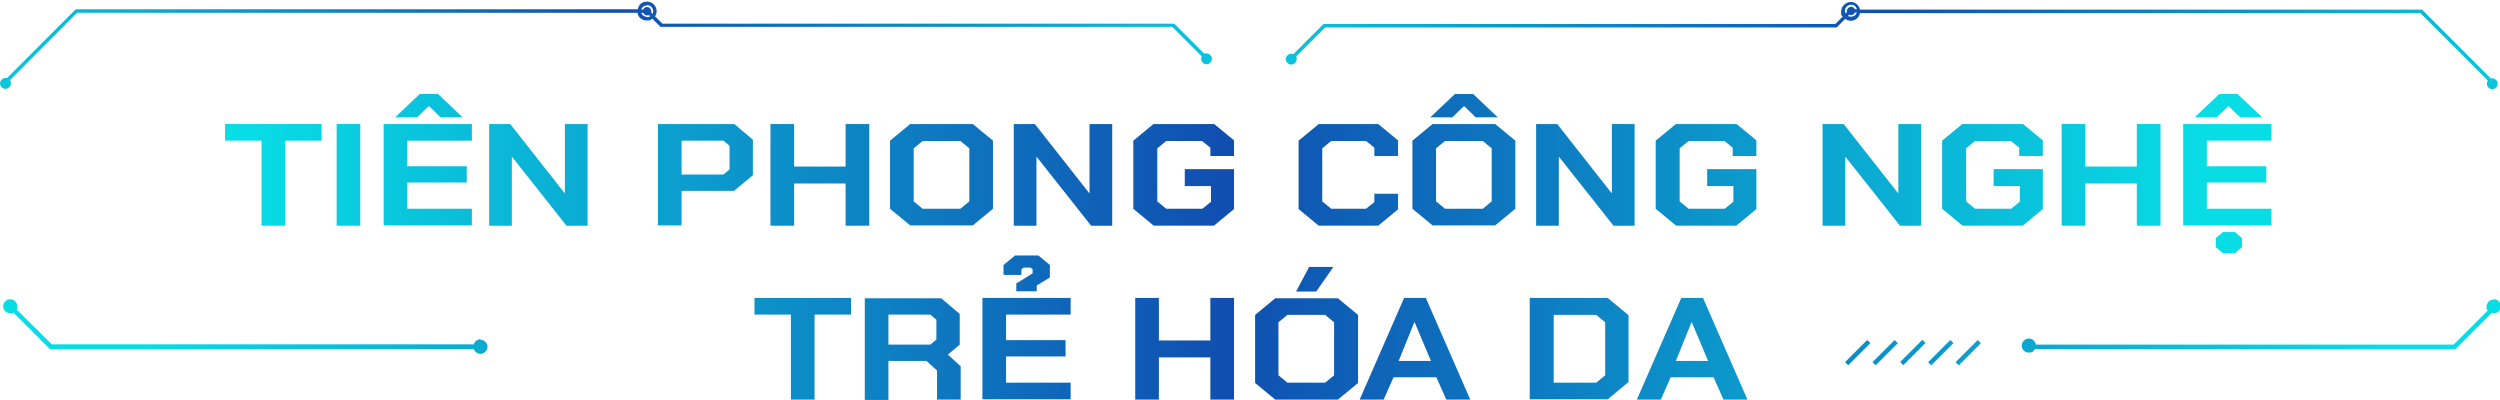 <?xml version="1.0" encoding="UTF-8"?>
<svg id="Layer_1" xmlns="http://www.w3.org/2000/svg" xmlns:xlink="http://www.w3.org/1999/xlink" version="1.1" viewBox="0 0 782 125">
  <!-- Generator: Adobe Illustrator 29.1.0, SVG Export Plug-In . SVG Version: 2.1.0 Build 142)  -->
  <defs>
    <style>
      .st0 {
        fill: url(#linear-gradient2);
      }

      .st1 {
        fill: url(#linear-gradient1);
      }

      .st2 {
        fill: url(#linear-gradient9);
      }

      .st3 {
        fill: url(#linear-gradient3);
      }

      .st4 {
        fill: url(#linear-gradient6);
      }

      .st5 {
        fill: url(#linear-gradient8);
      }

      .st6 {
        fill: url(#linear-gradient7);
      }

      .st7 {
        fill: url(#linear-gradient5);
      }

      .st8 {
        fill: url(#linear-gradient4);
      }

      .st9 {
        fill: url(#linear-gradient18);
      }

      .st10 {
        fill: url(#linear-gradient13);
      }

      .st11 {
        fill: url(#linear-gradient12);
      }

      .st12 {
        fill: url(#linear-gradient15);
      }

      .st13 {
        fill: url(#linear-gradient16);
      }

      .st14 {
        fill: url(#linear-gradient11);
      }

      .st15 {
        fill: url(#linear-gradient10);
      }

      .st16 {
        fill: url(#linear-gradient17);
      }

      .st17 {
        fill: url(#linear-gradient14);
      }

      .st18 {
        fill: url(#linear-gradient19);
      }

      .st19 {
        fill: url(#linear-gradient20);
      }

      .st20 {
        fill: url(#linear-gradient);
      }
    </style>
    <linearGradient id="linear-gradient" x1="-33.3" y1="14.1" x2="416.2" y2="14.1" gradientUnits="userSpaceOnUse">
      <stop offset="0" stop-color="#08dce5"/>
      <stop offset=".5" stop-color="#104eb0"/>
      <stop offset="1" stop-color="#08dce5"/>
    </linearGradient>
    <linearGradient id="linear-gradient1" x1="428.4" y1="14.1" x2="877.9" y2="14.1" gradientTransform="translate(1243) rotate(-180) scale(1 -1)" xlink:href="#linear-gradient"/>
    <linearGradient id="linear-gradient2" x1="46" y1="102" x2="633.5" y2="102" xlink:href="#linear-gradient"/>
    <linearGradient id="linear-gradient3" x1="157.4" y1="110.3" x2="744.9" y2="110.3" gradientTransform="translate(248.2 -378.6) rotate(45)" xlink:href="#linear-gradient"/>
    <linearGradient id="linear-gradient4" x1="157.4" y1="110.3" x2="744.9" y2="110.3" gradientTransform="translate(250.7 -384.7) rotate(45)" xlink:href="#linear-gradient"/>
    <linearGradient id="linear-gradient5" x1="157.4" y1="110.3" x2="744.9" y2="110.3" gradientTransform="translate(253.3 -390.8) rotate(45)" xlink:href="#linear-gradient"/>
    <linearGradient id="linear-gradient6" x1="157.4" y1="110.3" x2="744.9" y2="110.3" gradientTransform="translate(255.8 -396.9) rotate(45)" xlink:href="#linear-gradient"/>
    <linearGradient id="linear-gradient7" x1="157.4" y1="110.3" x2="744.9" y2="110.3" gradientTransform="translate(258.3 -403) rotate(45)" xlink:href="#linear-gradient"/>
    <linearGradient id="linear-gradient8" x1="157.4" y1="102" x2="744.9" y2="102" xlink:href="#linear-gradient"/>
    <linearGradient id="linear-gradient9" x1="79.3" y1="54.6" x2="687.6" y2="54.6" gradientUnits="userSpaceOnUse">
      <stop offset="0" stop-color="#08dce5"/>
      <stop offset=".5" stop-color="#104eb0"/>
      <stop offset="1" stop-color="#08dce5"/>
    </linearGradient>
    <linearGradient id="linear-gradient10" y1="50" y2="50" xlink:href="#linear-gradient9"/>
    <linearGradient id="linear-gradient11" y1="50" y2="50" xlink:href="#linear-gradient9"/>
    <linearGradient id="linear-gradient12" y1="54.3" y2="54.3" xlink:href="#linear-gradient9"/>
    <linearGradient id="linear-gradient13" y1="109.1" y2="109.1" xlink:href="#linear-gradient9"/>
    <linearGradient id="linear-gradient14" y1="109.1" y2="109.1" xlink:href="#linear-gradient9"/>
    <linearGradient id="linear-gradient15" y1="102.4" y2="102.4" xlink:href="#linear-gradient9"/>
    <linearGradient id="linear-gradient16" y1="109.1" y2="109.1" xlink:href="#linear-gradient9"/>
    <linearGradient id="linear-gradient17" y1="104.2" y2="104.2" xlink:href="#linear-gradient9"/>
    <linearGradient id="linear-gradient18" y1="109.1" y2="109.1" xlink:href="#linear-gradient9"/>
    <linearGradient id="linear-gradient19" y1="109.1" y2="109.1" xlink:href="#linear-gradient9"/>
    <linearGradient id="linear-gradient20" y1="109.1" y2="109.1" xlink:href="#linear-gradient9"/>
  </defs>
  <path class="st20" d="M366.8,8.5l9.1,9.1c-.1.2-.2.5-.2.8,0,.9.8,1.7,1.7,1.7s1.7-.8,1.7-1.7-.8-1.7-1.7-1.7-.5,0-.7.1l-9.4-9.4h-160.1l-2.3-2.3c.3-.5.5-1,.5-1.6,0-1.6-1.3-3-3-3s-2.6,1-2.9,2.4H23.7L2.2,24.4c-.2,0-.3,0-.5,0-.9,0-1.7.8-1.7,1.7s.8,1.7,1.7,1.7,1.7-.8,1.7-1.7-.1-.7-.3-1L24.1,4h175.3c.2,1.4,1.4,2.4,2.9,2.4s1.2-.2,1.7-.6l2.6,2.6h160.1ZM202.4,1.6c1,0,1.9.8,1.9,1.9s0,.6-.2.8l-.4-.4c0-.1,0-.2,0-.4,0-.7-.6-1.3-1.3-1.3s-1,.3-1.2.8h-.6c.2-.8.9-1.3,1.8-1.3ZM202.4,5.3c-.8,0-1.6-.6-1.8-1.3h.6c.2.5.7.8,1.2.8s.4,0,.6-.1l.4.4c-.3.2-.6.3-1,.3Z"/>
  <path class="st1" d="M574.6,8.5l2.6-2.6c.5.4,1.1.6,1.7.6,1.5,0,2.7-1.1,2.9-2.4h175.3s21.1,21.1,21.1,21.1c-.2.3-.3.6-.3,1,0,.9.8,1.7,1.7,1.7s1.7-.8,1.7-1.7-.8-1.7-1.7-1.7-.3,0-.5,0l-21.5-21.5h-175.8c-.3-1.4-1.5-2.4-2.9-2.4s-3,1.3-3,3,.2,1.1.5,1.6l-2.3,2.3h-160.1s-9.4,9.4-9.4,9.4c-.2,0-.4-.1-.7-.1-.9,0-1.7.8-1.7,1.7s.8,1.7,1.7,1.7,1.7-.8,1.7-1.7,0-.6-.2-.8l9.1-9.1h160.1ZM580.8,2.9h-.6c-.2-.5-.7-.8-1.2-.8s-1.3.6-1.3,1.3,0,.3,0,.4l-.4.4c-.1-.2-.2-.5-.2-.8,0-1,.8-1.9,1.9-1.9s1.5.5,1.8,1.3ZM578,5l.4-.4c.2,0,.4.1.6.1.6,0,1-.3,1.2-.8h.6c-.2.8-.9,1.3-1.8,1.3s-.7-.1-1-.3Z"/>
  <path class="st0" d="M150.3,106.1c-1,0-1.8.7-2.1,1.6H16.2l-11-10.9c.2-.3.2-.6.2-1,0-1.2-1-2.2-2.2-2.2s-2.2,1-2.2,2.2,1,2.2,2.2,2.2.7,0,1-.2l11.4,11.4h132.6c.3.8,1.1,1.5,2.1,1.5s2.2-1,2.2-2.2-1-2.2-2.2-2.2Z"/>
  <g>
    <rect class="st3" x="576.2" y="109.6" width="9.8" height="1.4" transform="translate(92.2 443.2) rotate(-45)"/>
    <rect class="st8" x="584.8" y="109.6" width="9.8" height="1.4" transform="translate(94.7 449.3) rotate(-45)"/>
    <rect class="st7" x="593.5" y="109.6" width="9.8" height="1.4" transform="translate(97.2 455.4) rotate(-45)"/>
    <rect class="st4" x="602.2" y="109.6" width="9.8" height="1.4" transform="translate(99.8 461.6) rotate(-45)"/>
    <rect class="st6" x="610.8" y="109.6" width="9.8" height="1.4" transform="translate(102.3 467.7) rotate(-45)"/>
    <path class="st5" d="M780,93.7c-1.2,0-2.2,1-2.2,2.2s.1.9.4,1.2l-10.7,10.7h-130.7c-.1-1.1-1.1-1.9-2.2-1.9s-2.2,1-2.2,2.2,1,2.2,2.2,2.2,1.5-.4,1.9-1.1h131.6l11.3-11.3c.2,0,.5.1.7.1,1.2,0,2.2-1,2.2-2.2s-1-2.2-2.2-2.2Z"/>
  </g>
  <g>
    <path class="st2" d="M81.8,44h-11.4v-5.2h30.2v5.2h-11.4v26.6h-7.4v-26.6Z"/>
    <path class="st2" d="M105.3,38.8h7.4v31.8h-7.4v-31.8Z"/>
    <path class="st15" d="M120,38.8h27.6v5.2h-20.2v8h18.6v5.1h-18.6v8.2h20.2v5.2h-27.6v-31.8ZM131.2,29.4h5.8l7.7,7.3h-6.9l-3.5-3.4h-.3l-3.5,3.4h-6.9l7.7-7.3Z"/>
    <path class="st2" d="M153,38.8h6.6l17,21.6h.1v-21.6h7.1v31.8h-6.6l-17-21.5h-.1v21.5h-7.1v-31.8Z"/>
    <path class="st2" d="M205.8,38.8h23.9l5.8,4.9v11.1l-5.9,4.9h-16.4v10.8h-7.4v-31.8ZM226.3,54.6l1.9-1.6v-7.4l-1.9-1.6h-13.1v10.6h13.1Z"/>
    <path class="st2" d="M241,38.8h7.4v13.3h16.1v-13.3h7.4v31.8h-7.4v-13.2h-16.1v13.2h-7.4v-31.8Z"/>
    <path class="st2" d="M278.4,65.3v-21.3l6.3-5.2h19.6l6.3,5.2v21.3l-6.3,5.2h-19.6l-6.3-5.2ZM300.4,65.3l2.8-2.3v-16.6l-2.8-2.3h-11.8l-2.8,2.3v16.6l2.8,2.3h11.8Z"/>
    <path class="st2" d="M317.1,38.8h6.6l17,21.6h.1v-21.6h7.1v31.8h-6.6l-17-21.5h-.1v21.5h-7.1v-31.8Z"/>
    <path class="st2" d="M354.5,65.3v-21.3l6.3-5.2h19l6.2,5.1v4.9h-7.4v-2.6l-2.6-2.1h-11.2l-2.8,2.3v16.6l2.8,2.3h11.3l2.7-2.2v-4.9h-8.2v-5.3h15.4v12.5l-6.3,5.2h-18.8l-6.3-5.2Z"/>
    <path class="st2" d="M406.2,65.3v-21.3l6.3-5.2h18.6l6.2,5.1v4.9h-7.4v-2.6l-2.6-2.1h-10.9l-2.8,2.3v16.6l2.8,2.3h10.9l2.6-2.1v-2.6h7.4v4.9l-6.2,5.1h-18.6l-6.3-5.2Z"/>
    <path class="st14" d="M441.8,65.3v-21.3l6.3-5.2h19.6l6.3,5.2v21.3l-6.3,5.2h-19.6l-6.3-5.2ZM455,29.4h5.8l7.7,7.3h-6.9l-3.5-3.4h-.3l-3.5,3.4h-6.9l7.7-7.3ZM463.8,65.3l2.8-2.3v-16.6l-2.8-2.3h-11.8l-2.8,2.3v16.6l2.8,2.3h11.8Z"/>
    <path class="st2" d="M480.5,38.8h6.6l17,21.6h.1v-21.6h7.1v31.8h-6.6l-17-21.5h-.1v21.5h-7.1v-31.8Z"/>
    <path class="st2" d="M517.9,65.3v-21.3l6.3-5.2h19l6.2,5.1v4.9h-7.4v-2.6l-2.6-2.1h-11.2l-2.8,2.3v16.6l2.8,2.3h11.3l2.7-2.2v-4.9h-8.2v-5.3h15.4v12.5l-6.3,5.2h-18.8l-6.3-5.2Z"/>
    <path class="st2" d="M570.1,38.8h6.6l17,21.6h.1v-21.6h7.1v31.8h-6.6l-17-21.5h-.1v21.5h-7.1v-31.8Z"/>
    <path class="st2" d="M607.5,65.3v-21.3l6.3-5.2h19l6.2,5.1v4.9h-7.4v-2.6l-2.6-2.1h-11.2l-2.8,2.3v16.6l2.8,2.3h11.3l2.7-2.2v-4.9h-8.2v-5.3h15.4v12.5l-6.3,5.2h-18.8l-6.3-5.2Z"/>
    <path class="st2" d="M644.9,38.8h7.4v13.3h16.1v-13.3h7.4v31.8h-7.4v-13.2h-16.1v13.2h-7.4v-31.8Z"/>
    <path class="st11" d="M682.9,38.8h27.6v5.2h-20.2v8h18.6v5.1h-18.6v8.2h20.2v5.2h-27.6v-31.8ZM694.1,29.4h5.8l7.7,7.3h-6.9l-3.5-3.4h-.3l-3.5,3.4h-6.9l7.7-7.3ZM693.1,77.3v-2.8l2.2-1.9h3.8l2.2,1.9v2.8l-2.2,1.9h-3.8l-2.2-1.9Z"/>
    <path class="st10" d="M247.4,98.4h-11.4v-5.2h30.2v5.2h-11.4v26.6h-7.4v-26.6Z"/>
    <path class="st17" d="M300.5,114.5v10.5h-7.4v-9.1l-3.3-3h-11.9v12.2h-7.4v-31.8h23.9l5.8,4.9v9.6l-3.7,3.1,3.9,3.6ZM277.9,107.8h13.1l1.9-1.6v-6.2l-1.9-1.6h-13.1v9.3Z"/>
    <path class="st12" d="M307.3,93.2h27.6v5.2h-20.2v8h18.6v5.1h-18.6v8.2h20.2v5.2h-27.6v-31.8ZM318.2,88.5l4.8-3v-1.3l-.7-.5h-2.1l-.7.5v1.8h-5.6v-3.1l3.6-3h7.3l3.6,3v3.9l-4.1,2.5v1.8h-6.4v-2.6Z"/>
    <path class="st13" d="M355.1,93.2h7.4v13.3h16.1v-13.3h7.4v31.8h-7.4v-13.2h-16.1v13.2h-7.4v-31.8Z"/>
    <path class="st16" d="M392.6,119.8v-21.3l6.3-5.2h19.6l6.3,5.2v21.3l-6.3,5.2h-19.6l-6.3-5.2ZM414.5,119.7l2.8-2.3v-16.6l-2.8-2.3h-11.8l-2.8,2.3v16.6l2.8,2.3h11.8ZM409.5,83.5h7.6l-5.4,7.7h-6.3l4.1-7.7Z"/>
    <path class="st9" d="M439.2,93.2h6.8l13.9,31.8h-7.5l-3.1-7h-13.4l-3.1,7h-7.5l13.9-31.8ZM447.6,112.9l-5.1-12.1h-.1l-4.9,12.1h10.1Z"/>
    <path class="st18" d="M478.5,93.2h24.4l6.5,5.4v20.9l-6.5,5.4h-24.4v-31.8ZM499.3,119.7l2.8-2.3v-16.6l-2.8-2.3h-13.3v21.2h13.3Z"/>
    <path class="st19" d="M525.9,93.2h6.8l13.9,31.8h-7.5l-3.1-7h-13.4l-3.1,7h-7.5l13.9-31.8ZM534.3,112.9l-5.1-12.1h-.1l-4.9,12.1h10.1Z"/>
  </g>
</svg>